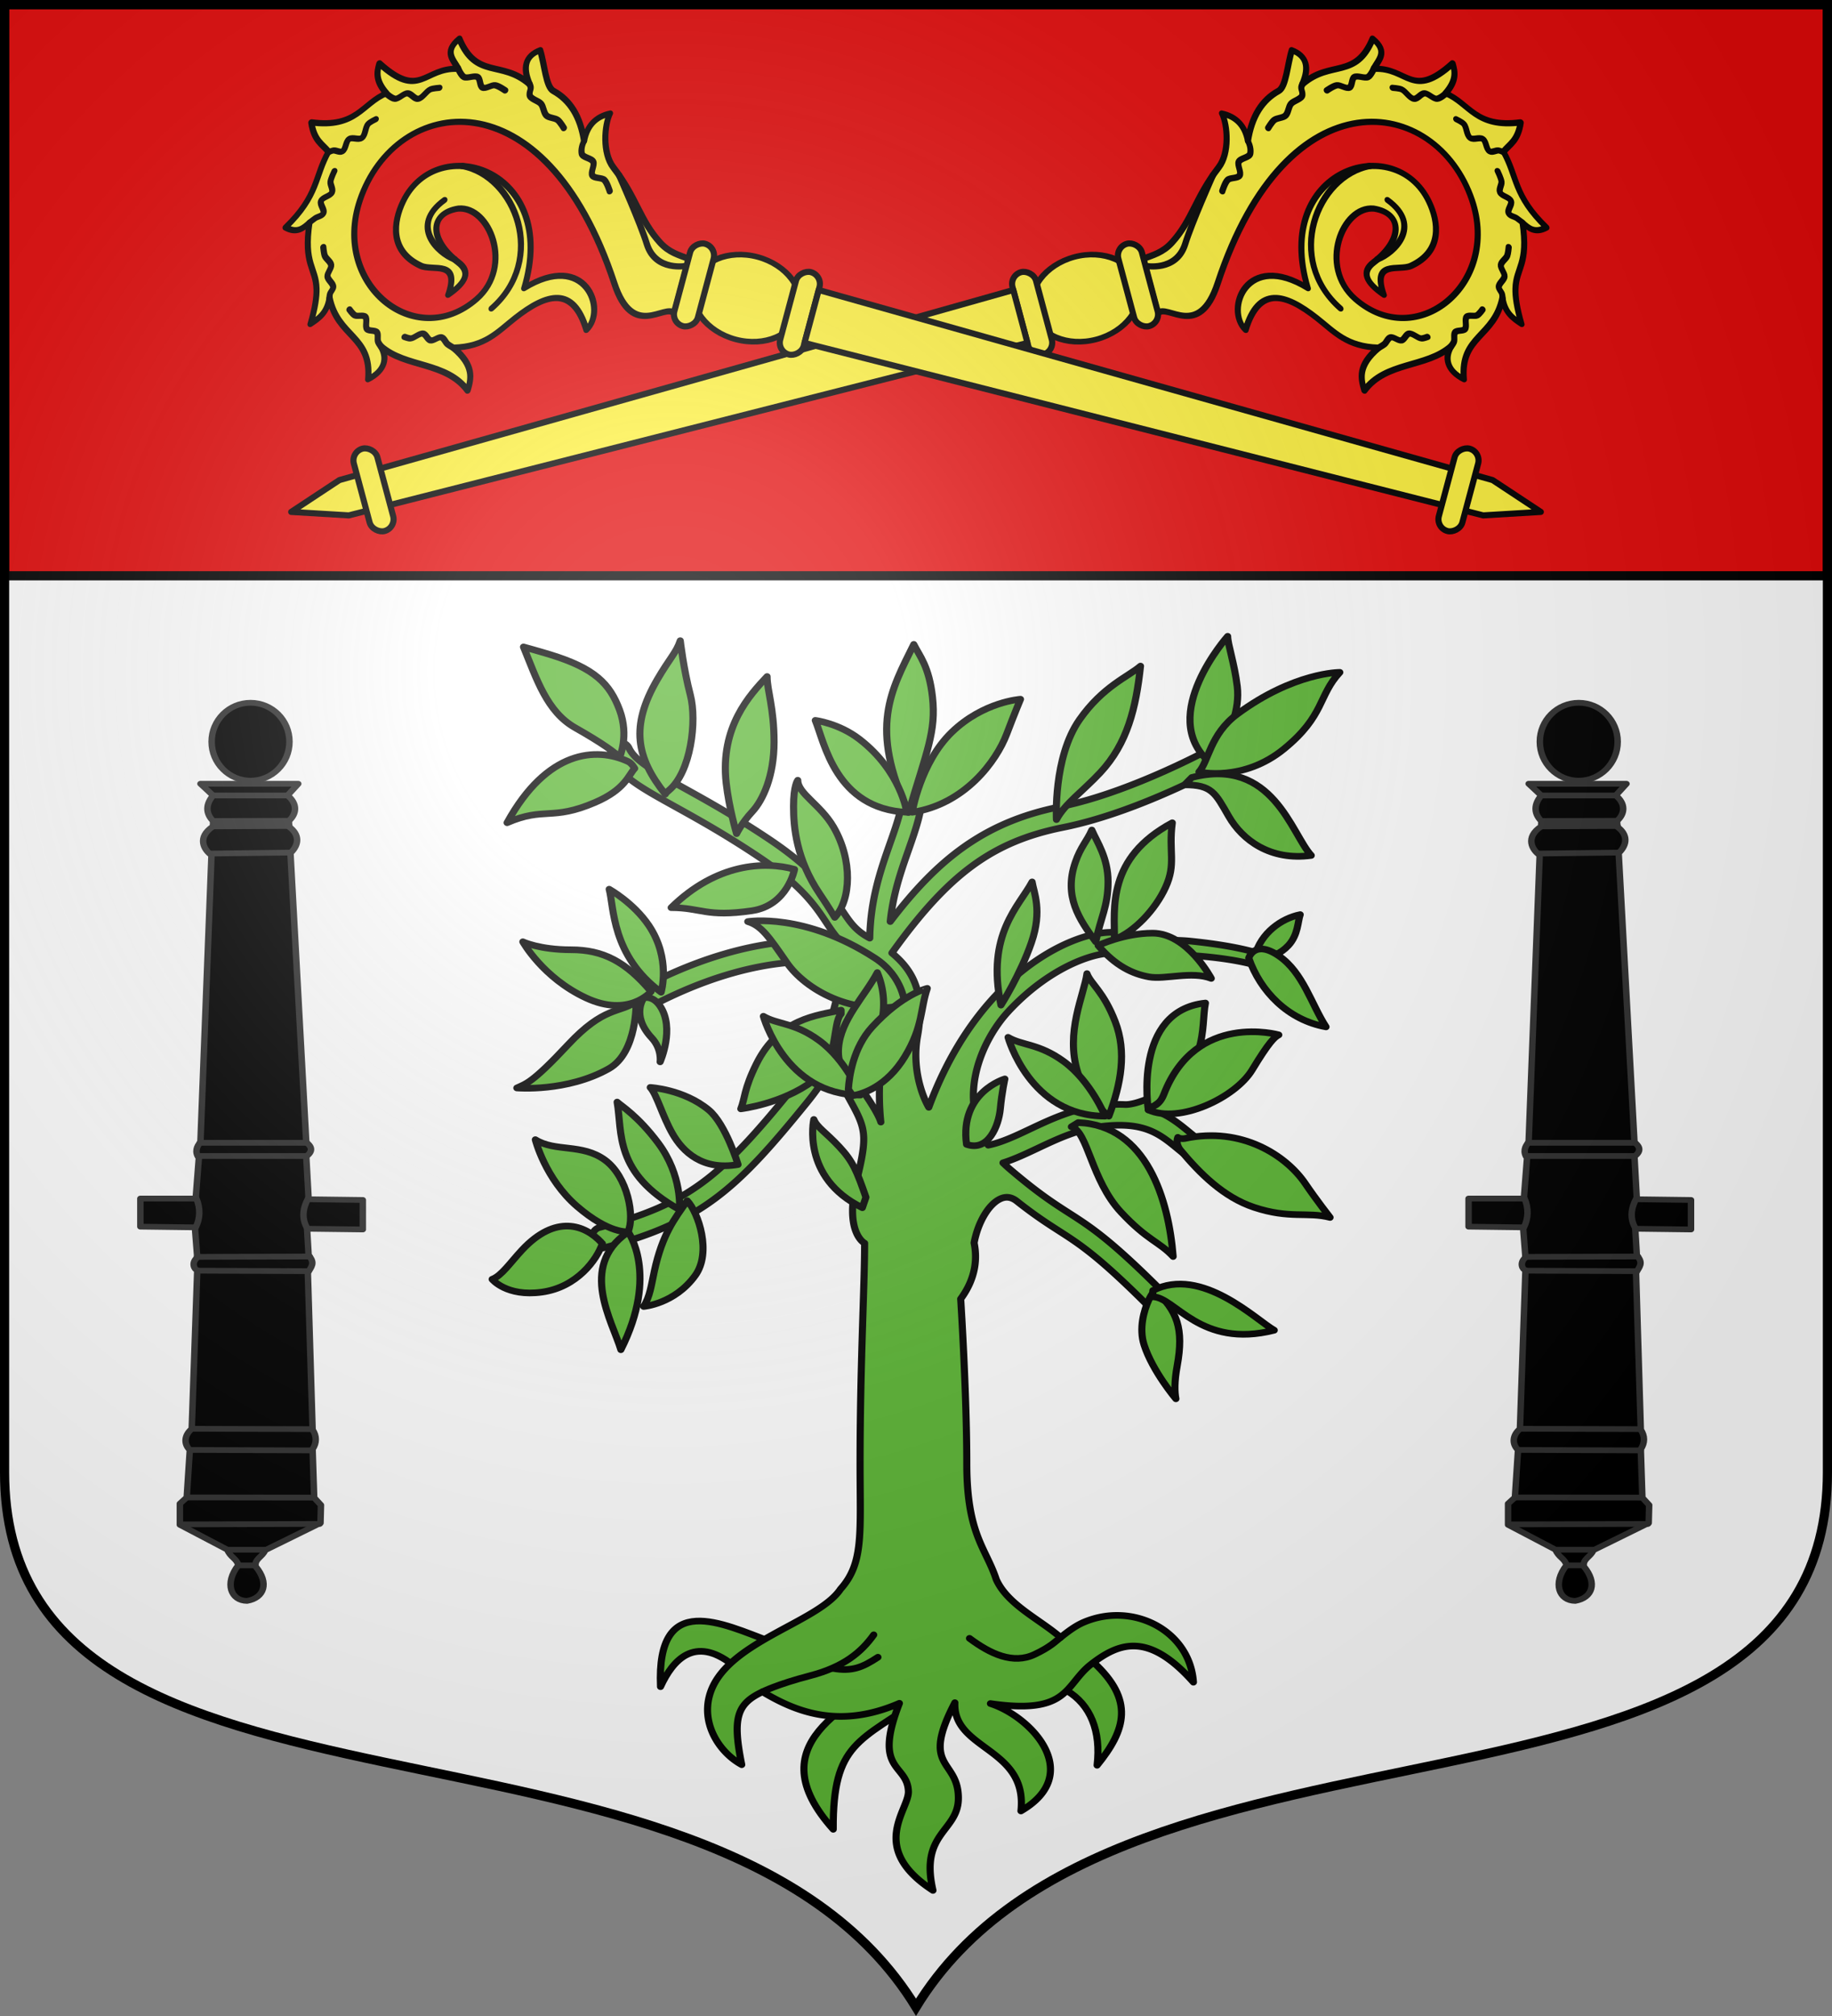 <svg xmlns="http://www.w3.org/2000/svg" xmlns:xlink="http://www.w3.org/1999/xlink" width="600" height="660"><rect width="100%" height="100%" fill="#808080" stroke="none"/><radialGradient id="d" cx="-80" cy="-80" r="405" gradientUnits="userSpaceOnUse"><stop offset="0" stop-color="#fff" stop-opacity=".31"/><stop offset=".19" stop-color="#fff" stop-opacity=".25"/><stop offset=".6" stop-color="#6b6b6b" stop-opacity=".125"/><stop offset="1" stop-opacity=".125"/></radialGradient><path fill="#fff" d="M1.5 1.5v480.492c0 128.783 231.637 65.812 298.5 175.13 66.863-109.318 298.5-46.347 298.5-175.13V1.5z"/><path fill="#e20909" stroke="#000" stroke-width="3" d="M1.5 1.5h597v187H1.5z"/><g fill="#5ab532" stroke="#000" stroke-linecap="round" stroke-linejoin="round" stroke-width="3.119"><path d="M-91.372 68.664c-1.853-45.552 27.444-29.346 48.18-21.225-5.447 2.74-11.15 6.674-16.759 10.752-16.363-13.478-25.97-2.244-31.421 10.473M99.02 57.302l-4.123-2.77-7.683 9.15v6.812s-.01.01-.01.015c10.473 6.618 15.131 19.03 13.349 35.01 12.668-16.606 16.408-30.583-1.533-48.217zM13.18 61.145c-21.178 16.666-62.543 34.06-28.624 74.42-.224-40.973 11.692-41.032 39.37-61.93z" transform="matrix(.745 0 0 .698 284.4 504.257)"/><path d="M61.5-247.972c.026-.028.042-.062.066-.091 19.396-22.233 39.96-28.243 46.934-27.147 7.144 1.004 22.177.038 34.339.987 10.128.791 20.117 2.213 28.383 4.773l3.958-4.531s-9.209-4.468-34.243-7.102c-7.053-.742-20.169-.15-28.045-1.199a5 5 0 0 0-.372-.69c4.142-2.844 6.05-8.275 6.05-8.275h-5.352s-3.367 6.116-7.061 6.116c-9.233.168-23.635 5.492-38.331 17.945-3.807 3.225-7.99 7.252-12.296 12.204-.026.03-.06.05-.085.08-.386.442-.774.907-1.164 1.381-9.707 11.519-19.901 27.81-27.722 50.447-3.148-5.745-7.398-18.719-4.949-33.32 3.378-20.135-1.798-30.74-11.266-39.062 25.022-37.26 44.409-52.296 75.265-58.897 35.348-7.563 74.088-31.17 75.72-32.172 2.082-1.278 2.865-4.246 1.748-6.63s-3.711-3.28-5.795-2.003c-.388.238-39.225 23.897-73.246 31.175-33.661 7.202-54.06 25.278-74.42 53.781 1.244-12.955 4.742-23.586 7.923-33.236 3.371-10.222 6.554-19.876 6.554-30.425 0-2.704-1.917-4.898-4.282-4.898-2.364 0-4.28 2.193-4.28 4.898 0 8.762-2.782 17.199-6.003 26.966-4.066 12.335-8.609 26.178-8.92 44.47-6.177-3.467-8.64-7.412-12.148-13.034-4.969-7.967-11.773-18.878-32.15-33.416-15.044-10.733-27.394-18.036-37.315-23.904-12.991-7.682-21.573-12.756-24.193-18.713-1.062-2.416-3.636-3.39-5.748-2.173s-2.962 4.16-1.899 6.576c3.869 8.796 12.917 14.147 27.91 23.012 9.786 5.787 21.966 12.99 36.717 23.514 18.93 13.504 24.907 23.09 29.71 30.792 2.148 3.445 4.154 6.657 6.92 9.615-35.96-5.272-71.568 11.358-91.046 22.84-2.102 1.238-2.928 4.192-1.845 6.597 1.083 2.404 3.664 3.35 5.766 2.11 19.187-11.308 54.778-27.923 89.613-21.231-2.217 3.684-3.293 8.53-4.436 13.68-2.414 10.883-5.72 25.79-19.877 44.389-31.519 41.405-45.627 54.167-84.824 65.069-2.296.64-3.706 3.287-3.148 5.917.558 2.628 2.873 4.24 5.17 3.602 43.328-12.05 58.89-28.261 89.257-68.154 15.497-20.36 19.242-37.241 21.72-48.412 2.052-9.251 2.786-12.552 7.467-13.078a3.8 3.8 0 0 0 1.849.036c5.233 6.875 8.14 18.332 4.475 29.666-5.778 17.877-3.067 40.978-3.067 40.978-1.855-6.53-13.27-22.53-13.27-22.53l-4.567 3.918c10.702 21.224 12.985 20.898 7.277 45.714s3.425 29.714 3.425 29.714c0 20.245-1.998 56.795-1.998 103.407 0 32.846 1.668 46.6-8.595 58.821-9.96 15.981-51.04 24.859-57.575 49.821-3.672 14.029 4.752 27.1 14.145 32.536-4.164-21.999-2.13-28.528 9.135-34.18 14.204 9.06 33.342 17.797 60.178 5.388-11.85 32.354 3.444 28.03 3.956 41.282.337 8.698-17.961 26.555 10.798 46.473-5.947-27.37 11.245-27.44 11.175-43.403-.079-18.483-16.87-13.263-1.547-44.632-.89 22.389 32.035 20.915 29.054 50.774 27.886-17.322 4.829-44.134-13.409-50.363 34.749 5.425 32.644-8.774 44.191-18.387 12.467-10.383 25.36-15.243 45.034 8.355-1.497-24.044-26.536-38.046-48.288-28.069-3.641 1.671-6.887 4.34-10.12 7.068-9.245-8.573-23.262-15.308-28.268-27.187-4.548-14.809-12.95-21.025-12.95-54.298 0-33.061-2.68-77.285-2.68-77.285 6.852-9.922 7.259-19.288 5.895-26.267 1.672-9.586 6.343-18.087 11.491-20.65 2.448-1.22 4.761-.927 7.068.896 0 0 .01 0 .01.01 8.025 6.783 13.535 10.56 18.528 13.979 9.458 6.474 17.627 12.067 39.703 35.62 1.73 1.844 4.438 1.736 6.05-.242 1.613-1.98 1.517-5.078-.212-6.923-22.741-24.26-31.27-30.1-41.145-36.86-6.63-4.54-13.486-9.234-25.887-20.531a60 60 0 0 1-2.907-2.852c5.062-1.706 10.064-4.218 15.2-6.808 8.854-4.464 18.009-9.08 28.86-10.37 18.15-2.16 24.851 3.714 32.61 10.514 3.119 2.732 6.343 5.558 10.376 7.915 2.105 1.23 4.684.275 5.76-2.134 1.075-2.41.24-5.36-1.866-6.59-3.34-1.952-6.121-4.389-9.064-6.968-4.325-3.792-8.965-7.852-15.674-10.4 2.828-1.315 5.062-2.801 5.062-2.801l-3.745-4.286s-8.347 4.593-13.67 4.593c-3.188-.17-6.72-.058-10.675.412-12.189 1.45-22.41 6.603-31.427 11.15-6.5 3.278-12.42 6.251-18.217 7.501-3.945-6.354-6.126-13.307-6.495-20.79-.841-17.042 7.707-33.21 15.282-41.877z" transform="matrix(.745 0 0 .698 284.4 504.257)"/><path d="M-105.665-144.719s13.698 19.757-3.14 55.348c-3.71-13.224-18.55-38.858 2.64-54.775zM-79.624-159.25c-5.636 8.573-10.916 15.674-14.448 32.94-1.349 6.595-1.925 11.999-4.708 16.652 0 0 13.619-1.142 22.687-14.57 7.277-10.776 1.376-29.406-3.531-35.021M-117.438-139.733c-7.134-8.163-19.976-13.388-34.817 3.592-5.136 5.877-8.989 12.081-13.127 13.714 0 0 6.279 8.328 21.832 6.04 15.553-2.286 24.257-15.345 26.611-22.774M-89.256-349.94c-12.828-17.14-15.42-31.944-3.567-53.714 5.422-9.958 8.418-12.735 10.131-18.286 0 0 1.427 13.224 4.423 25.47 2.997 12.244.25 36.188-9.417 44.733-1.57 1.388-1.57 1.796-1.57 1.796M-14.773-292.146c7.134-8.163 7.965-26.821-.57-42.448-5.708-10.449-15.696-15.674-15.696-21.878 0 0-1.855 2.45-1.855 12.246s1.17 24.748 11.558 41.143c4.138 6.53 6.563 10.937 6.563 10.937M16.049-251.003c-23.19 5.335-43.788-7.394-51.858-19.86s-11.21-17.364-17.204-19.323c0 0 24.865-4.425 55.934 17.144 12.7 8.814 13.127 22.04 13.127 22.04M-113.941-305.37c2.14 8.327.999 31.183 22.83 48.326 0 0 4.462-15.705-5.422-31.346-6.707-10.612-17.408-16.98-17.408-16.98M-1.075-160.882c-3.995-12.245-5.635-16.735-11.7-23.674-6.064-6.938-9.846-9.143-11.202-12.816 0 0-5.78 27.348 21.332 41.388zM-110.445-205.534c2.354 14.203-1.499 33.306 27.396 50.448 0 0 1.45-15.916-9.418-31.346-8.881-12.612-16.015-17.183-17.978-19.102M98.237-333.124c-2.13 5.185-4.922 7.836-7.276 15.183-5.132 16.012 1.711 26.694 8.989 37.224 2.14-11.266 5.422-16.653 5.422-28.082 0-11.428-4.853-18.611-7.135-24.325M89.248-193.943c7.276 2.204 8.668 25.02 21.832 40.08 11.61 13.287 16.747 13.735 22.9 20.775-1.925-26.326-11.557-61.59-41.735-62.815zM123.064-201.876s-6.848-46.514 25.115-50.106c-2.142 11.264 2.412 31.168-25.115 50.106" transform="matrix(.745 0 0 .698 284.4 504.257)"/><path d="M123.064-201.876c13.656 6.709 38.242-5.698 45.66-18.76 7.42-13.061 9.846-15.428 11.7-16.407 0 0-36.386-11.09-50.51 27.836-1.926 5.306-5.15 6.04-6.563 6.04zM-15.52 60.1c8.317 1.553 12.955-.477 19.726-5.252" transform="matrix(.745 0 0 .698 284.4 504.257)"/><path d="M2.354 44.348c-5.448 8.109-13.107 15.026-27.887 19.142s-21 7.587-21 7.587M44.456 46.004c9.182 7.304 19.122 12.286 28.586 7.54 7.072-3.545 9.287-6.186 11.446-7.982M19.259-341.452c23.116-3.673 37.027-24 41.522-36.612 3.823-10.725 6.1-16.408 6.1-16.408s-16.266 1.103-30.179 15.429-17.443 37.591-17.443 37.591" transform="matrix(.745 0 0 .698 284.4 504.257)"/><path d="M19.963-420.19C9.99-398.637.145-381.25 17.696-341.332c7.919-28.653 12.162-37.982 10.487-54.122-1.498-14.449-5.65-19.224-8.22-24.734" transform="matrix(.745 0 0 .698 284.4 504.257)"/><path d="M-23.334-384.553c3.995 10.123 8.846 41.47 40.238 43.102 0 0-2.584-19.278-20.832-34.285-9.132-7.511-19.406-8.817-19.406-8.817M-151.611-419c5.85 15.183 10.273 30.366 22.687 37.876s17.765 11.838 19.548 13.878c0 0 4.28-9.96 0-22.204s-10.834-19.52-30.535-25.96c-4.993-1.632-11.7-3.59-11.7-3.59M-105.523-365.205c-14.093-7.065-35.743-5.388-53.294 28.652 16.48-7.591 19.584-.734 38.74-9.55 13.206-6.079 14.606-12.795 17.337-15.918 0 0-1.234-2.409-2.783-3.184M-44.523-405.123c-7.492 8.57-20.746 23.516-17.98 49.958 1.213 11.592 4.567 23.756 4.567 23.756s2.283-5.061 6.92-10.368c4.637-5.306 9.56-16.653 9.56-32.652 0-16.001-3.067-24.123-3.067-30.694M-32.466-314.676c-13.105-3.958-34.373-2.853-54.221 17.96 13.27 0 15.269 4.579 35.387 1.468 15.838-2.448 18.834-19.428 18.834-19.428M-11.99-248.636c-10.488 2.45-27.327 3.843-37.242 25.225-5.565 12-4.923 15.918-6.85 21.06 0 0 18.085-2.225 31.892-13.223 11.271-8.98 8.24-26.817 12.2-31.347zM-114.083-221.208c-18.48 11.11-40.453 9.062-40.453 9.062 3.852-1.959 6.492-1.959 22.474-20.245 15.98-18.285 22.544-14.693 29.964-20.244 0 0 .642 23.836-11.986 31.427M-98.673-254.431s-5.878 8.132 3.424 18.774c4.566 5.225 3.71 11.265 3.71 11.265s6.537-15.716 0-26.122c-3.282-5.224-7.134-3.917-7.134-3.917" transform="matrix(.745 0 0 .698 284.4 504.257)"/><path d="M-95.534-257.37c-11.13-14.041-21.118-19.592-35.101-19.592s-21.26-3.755-21.26-3.755 8.703 16.816 27.68 26.286c18.978 9.469 28.681-2.939 28.681-2.939M119.64-410.021c-1.997 19.59-5.707 36.244-17.693 49.958-7.563 8.654-15.695 14.694-19.262 22.041 0 0-1.506-29.106 10.13-46.857 10.273-15.673 21.545-20.244 26.826-25.142M153.243-367.9c5.857-10.873 10.132-21.796 8.919-32.571s-4.21-19.836-4.21-23.51c0 0-30.891 36.938-8.313 58.734.001 0 2.029.273 3.604-2.653M138.996-354.318c12.035 0 13.463 3.724 19.455 14.826 5.993 11.102 18.264 20.898 36.243 18.286-8.704-9.96-16.836-46.367-52.509-36.571z" transform="matrix(.745 0 0 .698 284.4 504.257)"/><path d="M145.323-360.39s19.407 4.899 37.385-10.775c17.98-15.673 14.983-24.98 24.543-35.918 0 0-20.136-.123-45.09 19.591-11.985 9.47-12.598 22.253-16.838 27.103M-57.293-176.229c-15.696 2.939-24.257-6.04-28.753-14.367-4.494-8.326-6.955-18.489-9.845-21.796 0 0 14.668.808 25.684 10.53 7.491 6.614 12.914 25.633 12.914 25.633M71.983-308.798c-5.708 11.428-20.262 24.489-13.698 57.795 0 0 8.56-14.367 13.412-29.388 4.851-15.02 1-23.509.286-28.407M59.997-216.39s-19.978 6.203-16.838 30.693c9.557 3.592 14.125-8.653 14.84-16.653s1.998-14.04 1.998-14.04M189.843-293.452c-8.134 1.714-17.337 8.571-19.905 19.347 0 0 7.85 2.963 14.699-4.875 4.387-5.02 4.136-11.533 5.206-14.472" transform="matrix(.745 0 0 .698 284.4 504.257)"/><path d="M167.22-273.084c5.072 15.632 17.272 29.101 33.966 32.285-6.42-10.53-10.06-25.468-20.761-33.306-10.702-7.837-13.205 1.02-13.205 1.02M130.61-306.166c4.808-11.18 1.285-16.653 2.998-30.366-28.822 16.49-25.399 40.325-25.399 54.693 8.704-3.43 17.979-14.04 22.401-24.327" transform="matrix(.745 0 0 .698 284.4 504.257)"/><path d="M101.02-278.975c7.656 9.665 15.238 13.347 22.323 14.726s18.837-2.864 27.398.723c0 0-10.523-21.229-25.803-21.229-12.517 0-23.919 5.78-23.919 5.78M-105.665-144.719c3.07-6.94-.071-25.795-10.131-33.631-10.06-7.838-21.831-3.674-30.607-9.552 0 0 4.28 18.367 18.407 31.347 14.125 12.98 22.33 11.836 22.33 11.836M105.728-198.922c5.352-15.183 7.92-30.122 2.782-44.326-5.136-14.205-10.702-17.633-12.413-22.53-1.285 10.04-9.631 27.428-4.067 46.285 3.638 12.49 13.698 20.571 13.698 20.571" transform="matrix(.745 0 0 .698 284.4 504.257)"/><path d="M104.088-198.922s-6.28-16.408-18.265-25.714c-10.843-8.419-18.193-7.347-24.4-11.265 0 0 9.49 36.979 42.665 36.979M136.047-188.984c-.755 2-.183 4.28 1.144 5.98 8.449 10.83 18.893 22.085 32.39 26.857 15.695 5.55 23.259 1.959 33.389 4.734 0 0-5.918-8.067-10.951-15.958-8.238-12.91-27.72-26.859-52.994-21.065-.898.206-2.485.015-2.978-.548M123.244-112.678c1.283-2.985 2.675-4.612 2.675-4.612 9.845 9.633 12.827 17.987 9.845 35.428-1.285 7.51-1.142 12.408-.571 15.51 0 0-10.288-12.95-13.984-25.306-2.308-7.723-.102-16.045 2.035-21.02" transform="matrix(.745 0 0 .698 284.4 504.257)"/><path d="M125.062-114.188c9.703 0 20.833 24.489 53.366 15.672-7.706-4.57-31.963-30.366-53.366-18.61zM-5.194-220.302c10.5-12.643 15.362-30.154 9.13-45.964-5.469 11.055-16.148 22.115-17.05 35.35-.904 13.233 7.92 10.614 7.92 10.614" transform="matrix(.745 0 0 .698 284.4 504.257)"/><path d="M-3.485-208.795s-6.28-16.409-18.265-25.714c-10.843-8.419-18.193-7.347-24.4-11.265 0 0 9.49 36.979 42.665 36.979" transform="matrix(.745 0 0 .698 284.4 504.257)"/><path d="M1.647-240.736c-8.355 9.753-10.094 23.195-10.443 29.257.612.919 1.26 1.91 1.926 2.944 4.333-.799 14.842-4.163 22.92-18.314 8.066-14.128 6.772-22.539 9.853-32.008 0-.001-10.93 2.564-24.256 18.121" transform="matrix(.745 0 0 .698 284.4 504.257)"/></g><g id="a" fill-rule="evenodd" stroke="#313131" stroke-linecap="round" stroke-linejoin="round" stroke-width="2.169" transform="matrix(0 .869 .978 0 279.126 426.809)"><path d="m-195.886 226.514 4.42 4.216c4.072-3.01 7.32-1.97 9.613-.018.669.119 1.407-.078 2.027.018 4.18-5.58 8.936-2.992 10.846-.529l108.201-3.703c1.404-1.264 3.743-1.964 5.82-.53l15.345-1.058v-18.518h10.582l.264 18.254 11.376.793c2.005-2.173 4.626-.928 4.762 0l59.788-1.852c2.304-2.436 5.549-2.797 7.95-.638l17.88-1.042 2.335-2.288h7.969l9.369 15.873c2.975 1.062 3.19 3.047 5.82 3.704 6.84-4.776 13.461-2.5 13.479 2.918-1.115 5.8-6.785 7.457-12.95 2.902-2.834-.56-3.663 2.356-6.13 3.143l-10.272 18.55-6.756.155-2.768-2.271-18.254-.53q-3.704 2.118-7.407 0l-58.995-1.587c-2.266 1.02-3.667 2.651-6.614.265l-10.053-.53.265 18.667h-11.111l-.265-18.137-16.137-.794q-2.646 3.176-5.292 0l-108.994-5.29c-3.355 3.12-7.12 2.91-9.83-.387-.547-.028-1.439-.154-2.322-.123-2.668 2.627-6.427 2.927-9.558-.457l-4.394 3.57z"/><g fill-opacity=".75"><path d="M-39.756 225.094c3.866 1.497 7.67 1.31 11.037-.187M-39.569 262.508c3.27-1.522 7.325-2.445 11.598 0M-55.656 225.656v36.477M-12.444 225.469l.187 36.664M55.086 223.037l.187 40.967M-169.58 229.958l-.373 26.563M-181.853 230.712l-.072 25.435M-191.466 230.52v25.253M83.146 219.857l-.187 46.579M92.686 235.57v12.533M-60.618 226.263v35.917M-17.648 225.347l-.132 37.768M47.118 223.937l.133 39.62M72.982 222.393l.061 41.848M98.575 244.322v-5.151M-179.826 230.73l-.154 25.54"/></g><ellipse cx="243.283" cy="-211.715" fill-rule="nonzero" rx="13.031" ry="14.678" transform="matrix(0 1 1 0 0 0)"/></g><use xlink:href="#a" width="100%" height="100%" transform="translate(-435)"/><g id="c" fill="#fcef3c" stroke="#000" stroke-linecap="round" stroke-linejoin="round" stroke-width="2.006" transform="matrix(.258 .963 -.963 .258 402.08 85.42)"><g stroke-width="2.818"><path d="M-308.832 160c6.49-2.218-1.942-21.32 26.534-18.921 106.593 8.982 131.026-55.368 94.73-88.061-29.306-26.396-77.837-4.392-69.336 29.72 5.154 20.683 36.752 21.62 42.831 8.342 4.842-12.746-7.009-17.11-22.927-9.341-7.004 3.417-10.437-.362-11.464-9.766 12.173 11.232 13.52-2.053 18.682-5.944 13.615-10.266 25.154-3.373 31.47 4.049 22.445 26.375-22.775 68.995-65.013 33.74 1.858 31.473-28.52 29.828-32.268 17.832 22.002 2.403 24.888-9.6 21.654-26.749-1.802-9.553-5.248-17.06 1.78-30.17-12.73 5.558-17.448 1.696-21.654-1.699 17.447-3.544 24.19-21.152 39.113-27.272-6.467.758-11.416-2.509-11.09-10.94 17.664 9.223 24.96-5.025 43.732-1.274-5.886-3.587-6.387-7.944-6.794-12.313 5.83 4.778 10.02 7.247 13.482 8.575 9.336 3.582 13.365-1.13 29.925 8.833-.958-3.51-1.868-7.018 3.507-10.528 5.941 18.997 14.795 20.514 22.217 30.624 4.843-1.195 7.989-3.919 16.512-1.802-13.155 17.363-3.773 23.798-5.103 35.427 8.122-2.263 11.39-.045 14.41 2.402-25.302 10.026-12.009 17.3-20.715 30.923 4.933-.287 10.7-3.08 12.61 5.705-21.46-.314-18.824 13.384-35.728 20.415 8.97.026 13.048 3.377 12.01 10.208-6.806-.6-16.878-4.142-20.416-1.801-7.727 5.11-17.134 6.432-28.522 3.602 5.922 3.955 7.708 9.092 5.705 15.312-3.488-4.25-14.874-10.088-23.718-8.106-18.627 4.174-28.529 1.37-42.933 5.704-6.344 1.909-9.71 5.499-13.478 8.682z" transform="matrix(-.532 -.423 -.517 .542 -70.956 -190.772)"/><path fill="none" d="M-534.879-219.236c6.562-5.603 24.908-12.463 27.6 6.282M-496.893-199.803c-16.553 19.907-59.59 18.118-67.493-13.15" transform="matrix(-.532 -.423 -.517 .542 -385.683 -155.065)"/><path fill="none" d="M-291.64 173.416s4.504-13.728 18.631-12.304c10.69 1.077 35.632.867 35.632.867" transform="matrix(-.532 -.423 -.517 .542 -70.956 -190.772)"/><path d="M-214.663 153.816c-1.126-1.479-2.763-2.666-4.636-3.107-2.079-.489-4.232 3.185-6.368 3.185-1.852 0-3.683-2.99-5.52-2.76s-2.947 3.358-4.67 4.033c-1.721.674-6.157.213-6.157.213M-177.735 141.807c-2.711.195-2.406-1.087-4.455-1.832-1.892-.689-4.59 2.48-6.539 2.987-1.92.5-4.258-.471-6.156.105-1.732.525-3.04 3.034-4.67 3.82-1.35.653-4.883 1.062-4.883 1.062M-154.129 115.651s-4.096-.002-5.352.945c-1.512 1.14-1.528 4.493-3.151 5.467-1.455.873-4.287-.822-5.653.186-1.372 1.013-.826 4.013-1.853 5.374-1.022 1.355-4.633 3.244-4.633 3.244M-148.297 82.223s-3.568 1.403-4.379 2.72c-.93 1.513.364 4.36-.524 5.898-.889 1.54-4.173 1.763-4.849 3.407-.76 1.848 1.353 4.563 1.18 6.553-.11 1.251-1.442 3.931-1.442 3.931M-159.918 48.47s-.088 1.724-.359 2.4c-.482 1.205-2.512 2.24-2.49 3.538.032 1.824 3.475 3.036 3.67 4.85.19 1.766-2.752 3.615-2.49 5.372.295 1.983 3.678 3.133 4.456 4.98.458 1.09.262 3.932.262 3.932M-185.445 28.64s.435 2.159.53 3.096c.124 1.214-.647 3.124.132 4.063 1.156 1.395 4.643.002 5.897 1.31 1.243 1.298-.17 4.577 1.048 5.898 1.047 1.136 3.634.554 4.98 1.31 1.285.722 3.539 3.408 3.539 3.408M-222.39 23.34s1.344.65 1.83 1.058c.748.627 1.198 2.107 2.096 2.49 1.667.71 4.316-.986 6.029-.394 1.447.5 2.33 2.98 3.8 3.408 1.608.467 3.83-.965 5.504-.918 1.25.036 4.063.918 4.063.918M-254.87 35.78s1.902-.428 2.726-.374c1.342.087 3.019 1.5 4.325 1.18 1.458-.36 2.213-3.038 3.669-3.408 1.691-.43 3.986 2.012 5.635 1.442 1.405-.486 1.795-3.082 3.014-3.932.98-.683 3.801-1.18 3.801-1.18M-272.201 64.749s1.969-1.29 2.889-1.691c1.242-.543 3.393-.326 4.325-1.31 1.029-1.088.206-3.712 1.18-4.85.996-1.165 3.782-.75 4.717-1.965 1.065-1.384.034-4.191.786-5.767.396-.828 2.097-2.228 2.097-2.228" transform="matrix(-.532 -.423 -.517 .542 -70.956 -190.772)"/></g><ellipse cx="978.714" cy="-26.675" stroke-width="1.828" rx="14.046" ry="14.901" transform="matrix(-.997 0 0 1.208 975.496 80.525)"/><rect width="28" height="8" x="-14" y="26.5" ry="4" transform="scale(-1 1)"/><rect width="28" height="8" x="-14" y="62.5" ry="4" transform="scale(-1 1)"/><path d="m6 300.5 3-230H-9l3 230 6 18z"/><rect width="28" height="8" x="-14" y="286.5" ry="4" transform="scale(-1 1)"/></g><use xlink:href="#c" width="100%" height="100%" transform="matrix(-1 0 0 1 600 0)"/><path fill="url(#d)" d="M-298.5-298.5V183c0 129.055 231.64 65.948 298.5 175.5C66.86 248.948 298.5 312.055 298.5 183v-481.5z" transform="translate(300 300)"/><path fill="none" stroke="#000" stroke-width="3" d="M1.5 1.5v480.492c0 128.785 231.64 65.81 298.5 175.133 66.86-109.323 298.5-46.348 298.5-175.133V1.5z"/></svg>